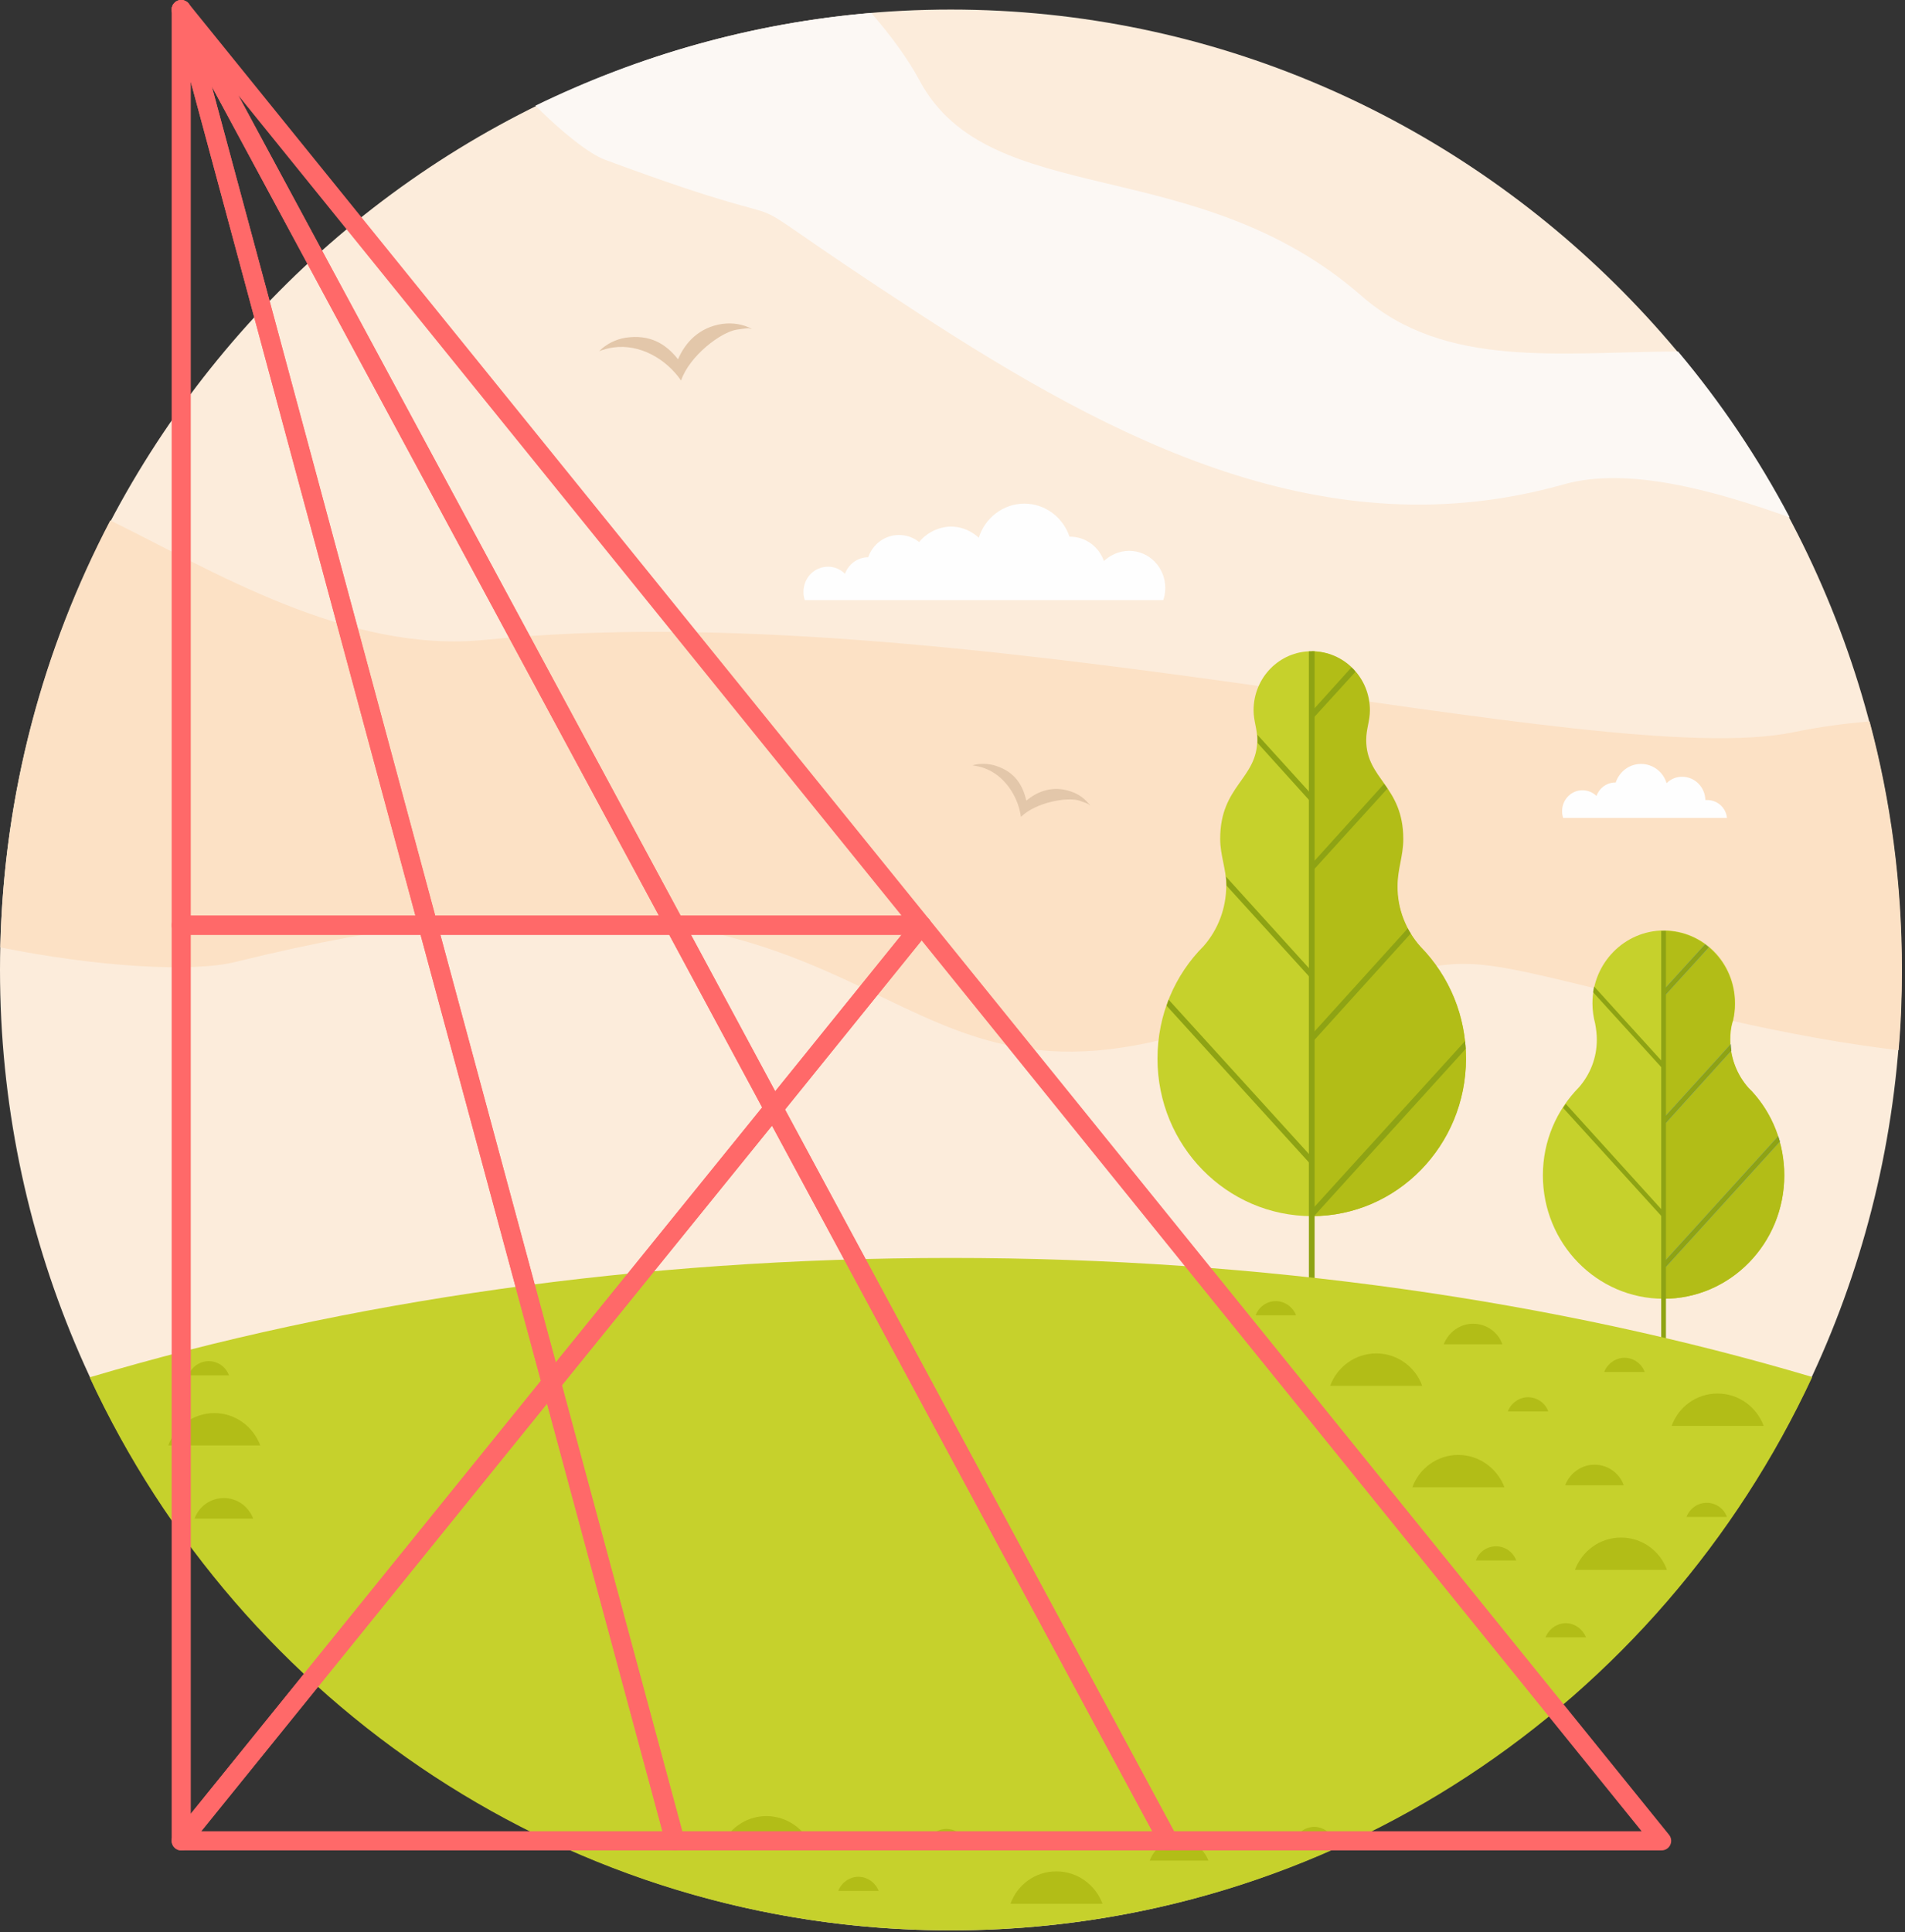 <svg id="mySvg" class="goal-img show" width="565" height="573" viewBox="0 0 565 573" fill="none" xmlns="http://www.w3.org/2000/svg">
<rect x="0" y="0" width="565" height="573" fill="#333333" stroke="none"/>
<g clip-path="url(#clip0_1426_155)">
<path fill-rule="evenodd" clip-rule="evenodd" d="M282.001 572.433C437.3 572.433 564.001 444.535 564.001 287.633C564.001 130.732 437.3 2.834 282.001 2.834C126.701 2.834 0 130.732 0 287.633C0 444.535 126.701 572.433 282.001 572.433Z" fill="#FCECDB"/>
<path fill-rule="evenodd" clip-rule="evenodd" d="M0.103 280.936C28.804 286.733 57.203 288.438 69.903 285.234C260.402 238.035 252.501 331.133 345.303 308.132C455.501 280.833 406.604 278.234 512.003 302.335C530.905 306.633 547.903 309.637 563.101 311.433C563.802 303.635 564.098 295.734 564.098 287.634C564.098 262.136 560.798 237.437 554.499 213.934C547.197 214.533 539.598 215.536 531.897 217.132C473.999 229.132 282.001 175.731 144.002 189.731C102.902 193.932 62.601 168.931 32.703 154.332C12.803 192.33 1.1 235.231 0.103 280.931V280.936Z" fill="#FCE1C5"/>
<path fill-rule="evenodd" clip-rule="evenodd" d="M421.3 280.735C429.902 289.536 434.798 301.336 434.798 313.934C434.798 339.631 414.3 360.631 389.099 360.631C363.801 360.631 343.297 339.734 343.297 313.934C343.297 300.835 348.496 289.035 356.995 280.536C361.196 275.736 363.693 269.437 363.693 262.534C363.693 257.632 361.892 253.733 361.892 248.734C361.892 232.932 372.893 231.034 372.893 219.332C372.893 216.231 371.793 213.734 371.793 210.633C371.793 200.931 379.494 193.133 388.894 193.133C398.396 193.133 406.092 200.931 406.092 210.633C406.092 213.734 404.992 216.231 404.992 219.332C404.992 231.029 415.993 232.932 415.993 248.734C415.993 253.733 414.295 257.632 414.295 262.534C414.397 269.534 416.996 275.936 421.295 280.735H421.3Z" fill="#C6D12C"/>
<path fill-rule="evenodd" clip-rule="evenodd" d="M421.3 280.735C429.901 289.536 434.798 301.336 434.798 313.934C434.798 339.631 414.397 360.631 389.099 360.631V193.133C398.601 193.133 406.297 200.931 406.297 210.633C406.297 213.734 405.196 216.231 405.196 219.434C405.196 231.131 416.198 233.035 416.198 248.836C416.198 253.835 414.499 257.734 414.499 262.637C414.397 269.534 417.002 275.936 421.3 280.735Z" fill="#B2BD17"/>
<path fill-rule="evenodd" clip-rule="evenodd" d="M389.897 397.336V193.139H388.198V396.84C388.797 397.039 389.298 397.239 389.897 397.341V397.336Z" fill="#8EA314"/>
<path fill-rule="evenodd" clip-rule="evenodd" d="M389.697 257.838L411.495 233.84C411.193 233.338 410.794 232.842 410.498 232.438L389.697 255.438V257.838Z" fill="#8EA314"/>
<path fill-rule="evenodd" clip-rule="evenodd" d="M389.697 308.537L418.398 276.837C418.096 276.336 417.8 275.839 417.498 275.338L389.697 306.04V308.542V308.537Z" fill="#8EA314"/>
<path fill-rule="evenodd" clip-rule="evenodd" d="M389.799 360.535L434.701 311.034C434.701 310.236 434.598 309.534 434.501 308.736L389.702 358.038L389.805 360.541L389.799 360.535Z" fill="#8EA314"/>
<path fill-rule="evenodd" clip-rule="evenodd" d="M389.697 346.336L345.998 298.237C346.198 297.638 346.397 297.034 346.597 296.436L389.697 343.834V346.336Z" fill="#8EA314"/>
<path fill-rule="evenodd" clip-rule="evenodd" d="M389.697 291.133L363.795 262.632V262.529C363.795 261.628 363.693 260.83 363.596 259.93L389.697 288.728V291.128V291.133Z" fill="#8EA314"/>
<path fill-rule="evenodd" clip-rule="evenodd" d="M389.697 238.838L372.995 220.341C372.995 220.039 372.995 219.64 372.995 219.343C372.995 218.744 372.995 218.243 372.893 217.844L389.691 236.341V238.844L389.697 238.838Z" fill="#8EA314"/>
<path fill-rule="evenodd" clip-rule="evenodd" d="M389.697 212.738L401.998 199.239C401.696 198.738 401.297 198.339 400.796 197.939L389.697 210.241V212.743V212.738Z" fill="#8EA314"/>
<path fill-rule="evenodd" clip-rule="evenodd" d="M518.599 322.634C518.901 322.936 519.3 323.335 519.596 323.631C525.599 330.13 529.196 338.931 529.196 348.531C529.196 368.732 513.195 385.132 493.398 385.132C473.595 385.132 457.6 368.732 457.6 348.531C457.6 338.333 461.698 329.132 468.299 322.429C471.6 318.627 473.6 313.73 473.6 308.326C473.6 306.725 473.401 305.128 473.099 303.527C472.597 301.628 472.301 299.525 472.301 297.524C472.301 285.622 481.803 275.926 493.5 275.926C505.197 275.926 514.603 285.525 514.603 297.524C514.603 299.326 514.403 301.024 514.004 302.723L513.902 302.923C513.4 304.621 513.2 306.423 513.2 308.321C513.2 313.919 515.304 318.923 518.599 322.623V322.634Z" fill="#C6D12C"/>
<path fill-rule="evenodd" clip-rule="evenodd" d="M518.599 322.633C518.901 322.935 519.3 323.334 519.596 323.631C525.598 330.129 529.196 338.931 529.196 348.53C529.196 368.732 513.195 385.132 493.397 385.132V276.033C505.095 276.033 514.5 285.633 514.5 297.632C514.5 299.433 514.3 301.132 513.901 302.831L513.799 303.03C513.297 304.729 513.098 306.53 513.098 308.428C513.2 313.929 515.298 318.928 518.599 322.628V322.633Z" fill="#B2BD17"/>
<path fill-rule="evenodd" clip-rule="evenodd" d="M493.597 333.539L513.496 311.541C513.394 310.942 513.297 310.241 513.297 309.643L493.597 331.344V333.544V333.539Z" fill="#71A1FA"/>
<path fill-rule="evenodd" clip-rule="evenodd" d="M493.597 376.233L527.896 338.531C527.696 338.03 527.594 337.431 527.394 336.93L493.597 374.13V376.228V376.233Z" fill="#71A1FA"/>
<path fill-rule="evenodd" clip-rule="evenodd" d="M493.596 361.538L463.596 328.539C463.898 328.14 464.097 327.74 464.394 327.336L493.591 359.537V361.538H493.596Z" fill="#8EA314"/>
<path fill-rule="evenodd" clip-rule="evenodd" d="M493.597 317.434L472.494 294.234C472.597 293.635 472.694 293.031 472.796 292.535L493.494 315.336V317.434H493.597Z" fill="#8EA314"/>
<path fill-rule="evenodd" clip-rule="evenodd" d="M493.597 295.437L506.799 280.936C506.497 280.634 506.097 280.337 505.698 280.035L493.597 293.334V295.432V295.437Z" fill="#71A1FA"/>
<path fill-rule="evenodd" clip-rule="evenodd" d="M493.597 333.539L513.496 311.541C513.394 310.942 513.297 310.241 513.297 309.643L493.597 331.344V333.544V333.539Z" fill="#8EA314"/>
<path fill-rule="evenodd" clip-rule="evenodd" d="M493.597 376.233L527.896 338.531C527.696 338.03 527.594 337.431 527.394 336.93L493.597 374.13V376.228V376.233Z" fill="#8EA314"/>
<path fill-rule="evenodd" clip-rule="evenodd" d="M493.597 361.537L493.5 361.332V359.234L493.597 359.434V361.537Z" fill="#71A1FA"/>
<path fill-rule="evenodd" clip-rule="evenodd" d="M493.597 317.434L493.5 317.235V315.137L493.597 315.336V317.434Z" fill="#71A1FA"/>
<path fill-rule="evenodd" clip-rule="evenodd" d="M493.597 295.437L506.799 280.936C506.497 280.634 506.097 280.337 505.698 280.035L493.597 293.334V295.432V295.437Z" fill="#8EA314"/>
<path fill-rule="evenodd" clip-rule="evenodd" d="M494.098 412.334V276.033H492.696V412.636L494.098 412.334Z" fill="#8EA314"/>
<path fill-rule="evenodd" clip-rule="evenodd" d="M26.598 408.434C71.499 505.334 168.997 572.432 281.995 572.432C394.993 572.432 492.394 505.334 537.495 408.331C461.698 385.832 374.694 373.029 281.995 373.029C189.296 373.029 102.298 385.929 26.598 408.428V408.434Z" fill="#C6D12C"/>
<path fill-rule="evenodd" clip-rule="evenodd" d="M258.396 3.837C222.997 6.835 189.393 16.435 158.794 31.335C166.894 39.435 174.892 45.734 179.594 47.433C254.696 75.234 201.495 46.732 271.996 92.631C330.493 130.732 393.396 163.532 463.795 143.632C482.897 138.234 508.697 145.53 530.797 153.431C521.499 135.828 510.395 119.332 497.695 104.231C462.895 104.334 428.596 109.533 403.794 87.729C354.594 44.731 293.493 62.727 272.698 23.828C269.397 17.627 264.295 10.627 258.396 3.826V3.837Z" fill="#FCF8F4"/>
<path fill-rule="evenodd" clip-rule="evenodd" d="M185.597 100.138C192.597 99.14 197.294 101.739 201.096 106.539C203.194 101.637 207.298 97.037 214.298 96.039C217.399 95.64 220.397 96.141 222.997 97.538C221.595 97.436 223.396 97.037 218.596 97.738C213.796 98.439 204.494 105.536 201.997 112.838C197.499 106.339 189.696 101.939 181.897 103.039C180.398 103.238 178.996 103.638 177.696 104.139C179.794 102.041 182.496 100.639 185.597 100.138Z" fill="#E3C7AA"/>
<path fill-rule="evenodd" clip-rule="evenodd" d="M295.499 227.136C300.898 228.937 303.298 232.637 304.398 237.436C307.698 234.638 312.298 232.836 317.697 234.735C320.096 235.533 321.995 237.032 323.397 238.936C322.399 238.337 323.898 238.736 320.199 237.436C316.499 236.234 307.197 237.938 302.801 242.236C301.901 235.937 297.802 229.838 291.8 227.735C290.7 227.336 289.502 227.136 288.402 226.936C290.603 226.338 293.105 226.338 295.505 227.136H295.499Z" fill="#E3C7AA"/>
<path fill-rule="evenodd" clip-rule="evenodd" d="M272.601 160.739C270.999 159.439 268.901 158.641 266.598 158.641C262.397 158.641 258.8 161.44 257.501 165.242C254.4 165.242 251.703 167.243 250.603 170.144C249.303 168.844 247.502 168.046 245.604 168.046C241.505 168.046 238.302 171.347 238.302 175.548C238.302 176.346 238.404 177.15 238.701 177.948H264.803H268.405H297.403H301.102H306.403H345.006C345.405 176.848 345.604 175.65 345.604 174.345C345.604 168.246 340.805 163.344 334.905 163.344C332.004 163.344 329.404 164.546 327.403 166.342C325.904 162.141 322.005 159.143 317.302 159.143H317.2C315.302 153.442 310 149.344 303.799 149.344C297.5 149.344 292.101 153.642 290.3 159.445C288.1 157.444 285.198 156.144 282 156.144C278.198 156.247 274.801 158.043 272.601 160.744V160.739Z" fill="#FEFEFE"/>
<path fill-rule="evenodd" clip-rule="evenodd" d="M512.197 242.538C511.895 239.539 509.398 237.237 506.297 237.237C506.097 237.237 505.898 237.237 505.795 237.237C505.693 233.435 502.695 230.339 498.898 230.339C497.097 230.339 495.5 231.04 494.298 232.237C493.3 228.937 490.296 226.537 486.699 226.537C483.199 226.537 480.298 228.834 479.198 232.038H479.095C476.496 232.038 474.295 233.737 473.497 236.039C472.397 234.939 470.898 234.341 469.296 234.341C465.996 234.341 463.294 237.14 463.294 240.542C463.294 241.244 463.396 241.842 463.596 242.543H485.195H488.193H512.191L512.197 242.538Z" fill="#FEFEFE"/>
<path fill-rule="evenodd" clip-rule="evenodd" d="M432.495 431.436C438.697 431.436 444.096 435.437 446.193 441.035H418.895C420.895 435.437 426.294 431.436 432.495 431.436Z" fill="#B2BD17"/>
<path fill-rule="evenodd" clip-rule="evenodd" d="M443.696 458.535C446.398 458.535 448.798 460.234 449.698 462.736H437.699C438.6 460.234 441 458.535 443.702 458.535H443.696Z" fill="#B2BD17"/>
<path fill-rule="evenodd" clip-rule="evenodd" d="M436.896 392.537C440.898 392.537 444.295 395.039 445.595 398.636H428.197C429.599 395.034 432.997 392.537 436.896 392.537Z" fill="#B2BD17"/>
<path fill-rule="evenodd" clip-rule="evenodd" d="M408.2 401.338C414.402 401.338 419.8 405.339 421.801 410.937H394.502C396.6 405.339 401.901 401.338 408.2 401.338Z" fill="#B2BD17"/>
<path fill-rule="evenodd" clip-rule="evenodd" d="M509.398 413.234C515.697 413.234 520.998 417.236 523.096 422.834H495.797C497.798 417.236 503.099 413.234 509.398 413.234Z" fill="#B2BD17"/>
<path fill-rule="evenodd" clip-rule="evenodd" d="M453.198 414.334C455.9 414.334 458.3 416.033 459.2 418.535H447.201C448.102 416.135 450.502 414.334 453.203 414.334H453.198Z" fill="#B2BD17"/>
<path fill-rule="evenodd" clip-rule="evenodd" d="M378.399 385.832C381.101 385.832 383.501 387.633 384.402 390.033H372.402C373.303 387.633 375.6 385.832 378.405 385.832H378.399Z" fill="#B2BD17"/>
<path fill-rule="evenodd" clip-rule="evenodd" d="M349.698 545.635C353.699 545.635 357 548.137 358.397 551.734H340.999C342.299 548.132 345.702 545.635 349.698 545.635Z" fill="#B2BD17"/>
<path fill-rule="evenodd" clip-rule="evenodd" d="M481.797 402.637C484.596 402.637 486.898 404.438 487.799 406.838H475.8C476.7 404.438 479.1 402.637 481.802 402.637H481.797Z" fill="#B2BD17"/>
<path fill-rule="evenodd" clip-rule="evenodd" d="M472.899 434.336C476.9 434.336 480.298 436.838 481.598 440.435H464.2C465.602 436.833 469 434.336 472.899 434.336Z" fill="#B2BD17"/>
<path fill-rule="evenodd" clip-rule="evenodd" d="M480.8 455.936C487.001 455.936 492.4 459.937 494.4 465.535H467.102C469.199 459.937 474.501 455.936 480.8 455.936Z" fill="#B2BD17"/>
<path fill-rule="evenodd" clip-rule="evenodd" d="M506.194 445.635C508.896 445.635 511.296 447.334 512.196 449.836H500.197C501.098 447.436 503.395 445.635 506.2 445.635H506.194Z" fill="#B2BD17"/>
<path fill-rule="evenodd" clip-rule="evenodd" d="M464.399 481.336C467.101 481.336 469.398 483.137 470.402 485.537H458.402C459.303 483.137 461.703 481.336 464.405 481.336H464.399Z" fill="#B2BD17"/>
<path fill-rule="evenodd" clip-rule="evenodd" d="M313.295 554.934C319.594 554.934 324.895 558.935 326.993 564.533H299.694C301.695 558.935 306.996 554.934 313.295 554.934Z" fill="#B2BD17"/>
<path fill-rule="evenodd" clip-rule="evenodd" d="M227.3 538.533C233.502 538.533 238.9 542.535 240.998 548.133H213.699C215.7 542.535 221.098 538.533 227.3 538.533Z" fill="#B2BD17"/>
<path fill-rule="evenodd" clip-rule="evenodd" d="M280.695 542.336C283.397 542.336 285.797 544.137 286.697 546.537H274.698C275.599 544.137 277.999 542.336 280.701 542.336H280.695Z" fill="#B2BD17"/>
<path fill-rule="evenodd" clip-rule="evenodd" d="M180.798 543.436C183.5 543.436 185.899 545.134 186.8 547.637H174.801C175.701 545.134 178.101 543.436 180.803 543.436H180.798Z" fill="#B2BD17"/>
<path fill-rule="evenodd" clip-rule="evenodd" d="M254.599 556.535C257.301 556.535 259.701 558.336 260.602 560.736H248.603C249.503 558.336 251.903 556.535 254.605 556.535H254.599Z" fill="#B2BD17"/>
<path fill-rule="evenodd" clip-rule="evenodd" d="M389.8 541.736C392.501 541.736 394.799 543.538 395.802 545.937H383.803C384.703 543.538 387.103 541.736 389.805 541.736H389.8Z" fill="#B2BD17"/>
<path fill-rule="evenodd" clip-rule="evenodd" d="M61.9 403.635C64.602 403.635 67.002 405.334 67.903 407.836H55.903C56.804 405.334 59.204 403.635 61.906 403.635H61.9Z" fill="#B2BD17"/>
<path fill-rule="evenodd" clip-rule="evenodd" d="M63.598 419.037C69.8 419.037 75.096 423.039 77.199 428.636H49.9C51.998 423.039 57.3 419.037 63.598 419.037Z" fill="#B2BD17"/>
<path fill-rule="evenodd" clip-rule="evenodd" d="M66.398 444.232C70.4 444.232 73.7 446.735 75.097 450.332H57.699C58.999 446.729 62.396 444.232 66.398 444.232Z" fill="#B2BD17"/>
<path class="fig-path fig-1" data-id="1" fill-rule="evenodd" clip-rule="evenodd" d="M273.34 274.357L229.442 328.707L200.175 274.357H273.34Z" stroke="#FF6969" stroke-width="5.668" stroke-miterlimit="22.926" stroke-linejoin="round"/>
<path class="fig-path fig-2" data-id="2" fill-rule="evenodd" clip-rule="evenodd" d="M53.746 2.84L273.34 274.357H200.174L53.746 2.84Z" stroke="#FF6969" stroke-width="5.668" stroke-miterlimit="22.926" stroke-linejoin="round"/>
<path class="fig-path fig-3" data-id="3" fill-rule="evenodd" clip-rule="evenodd" d="M53.746 2.84L200.174 274.357H126.906L53.746 2.84Z" stroke="#FF6969" stroke-width="5.668" stroke-miterlimit="22.926" stroke-linejoin="round"/>
<path class="fig-path fig-4" data-id="4" fill-rule="evenodd" clip-rule="evenodd" d="M53.746 2.84L126.906 274.357H53.746V2.84Z" stroke="#FF6969" stroke-width="5.668" stroke-miterlimit="22.926" stroke-linejoin="round"/>
<path class="fig-path fig-5" data-id="5" fill-rule="evenodd" clip-rule="evenodd" d="M163.54 410.118L229.442 328.707L200.174 274.357H126.906L163.54 410.118Z" stroke="#FF6969" stroke-width="5.668" stroke-miterlimit="22.926" stroke-linejoin="round"/>
<path class="fig-path fig-6" data-id="6" fill-rule="evenodd" clip-rule="evenodd" d="M53.746 545.874L163.54 410.118L126.906 274.357H53.746V545.874Z" stroke="#FF6969" stroke-width="5.668" stroke-miterlimit="22.926" stroke-linejoin="round"/>
<path class="fig-path fig-7" data-id="7" fill-rule="evenodd" clip-rule="evenodd" d="M200.174 545.874H346.5L229.441 328.707L163.54 410.118L200.174 545.874Z" stroke="#FF6969" stroke-width="5.668" stroke-miterlimit="22.926" stroke-linejoin="round"/>
<path class="fig-path fig-8" data-id="8" fill-rule="evenodd" clip-rule="evenodd" d="M346.5 545.874H492.82L273.34 274.357L229.441 328.707L346.5 545.874Z" stroke="#FF6969" stroke-width="5.668" stroke-miterlimit="22.926" stroke-linejoin="round"/>
<path class="fig-path fig-9" data-id="9" fill-rule="evenodd" clip-rule="evenodd" d="M53.746 545.873H200.174L163.54 410.117L53.746 545.873Z" stroke="#FF6969" stroke-width="5.668" stroke-miterlimit="22.926" stroke-linejoin="round"/>
</g>
<defs>
<clipPath id="clip0_1426_155">
<rect width="564.098" height="572.436" fill="white"/>
</clipPath>
</defs>
</svg>
